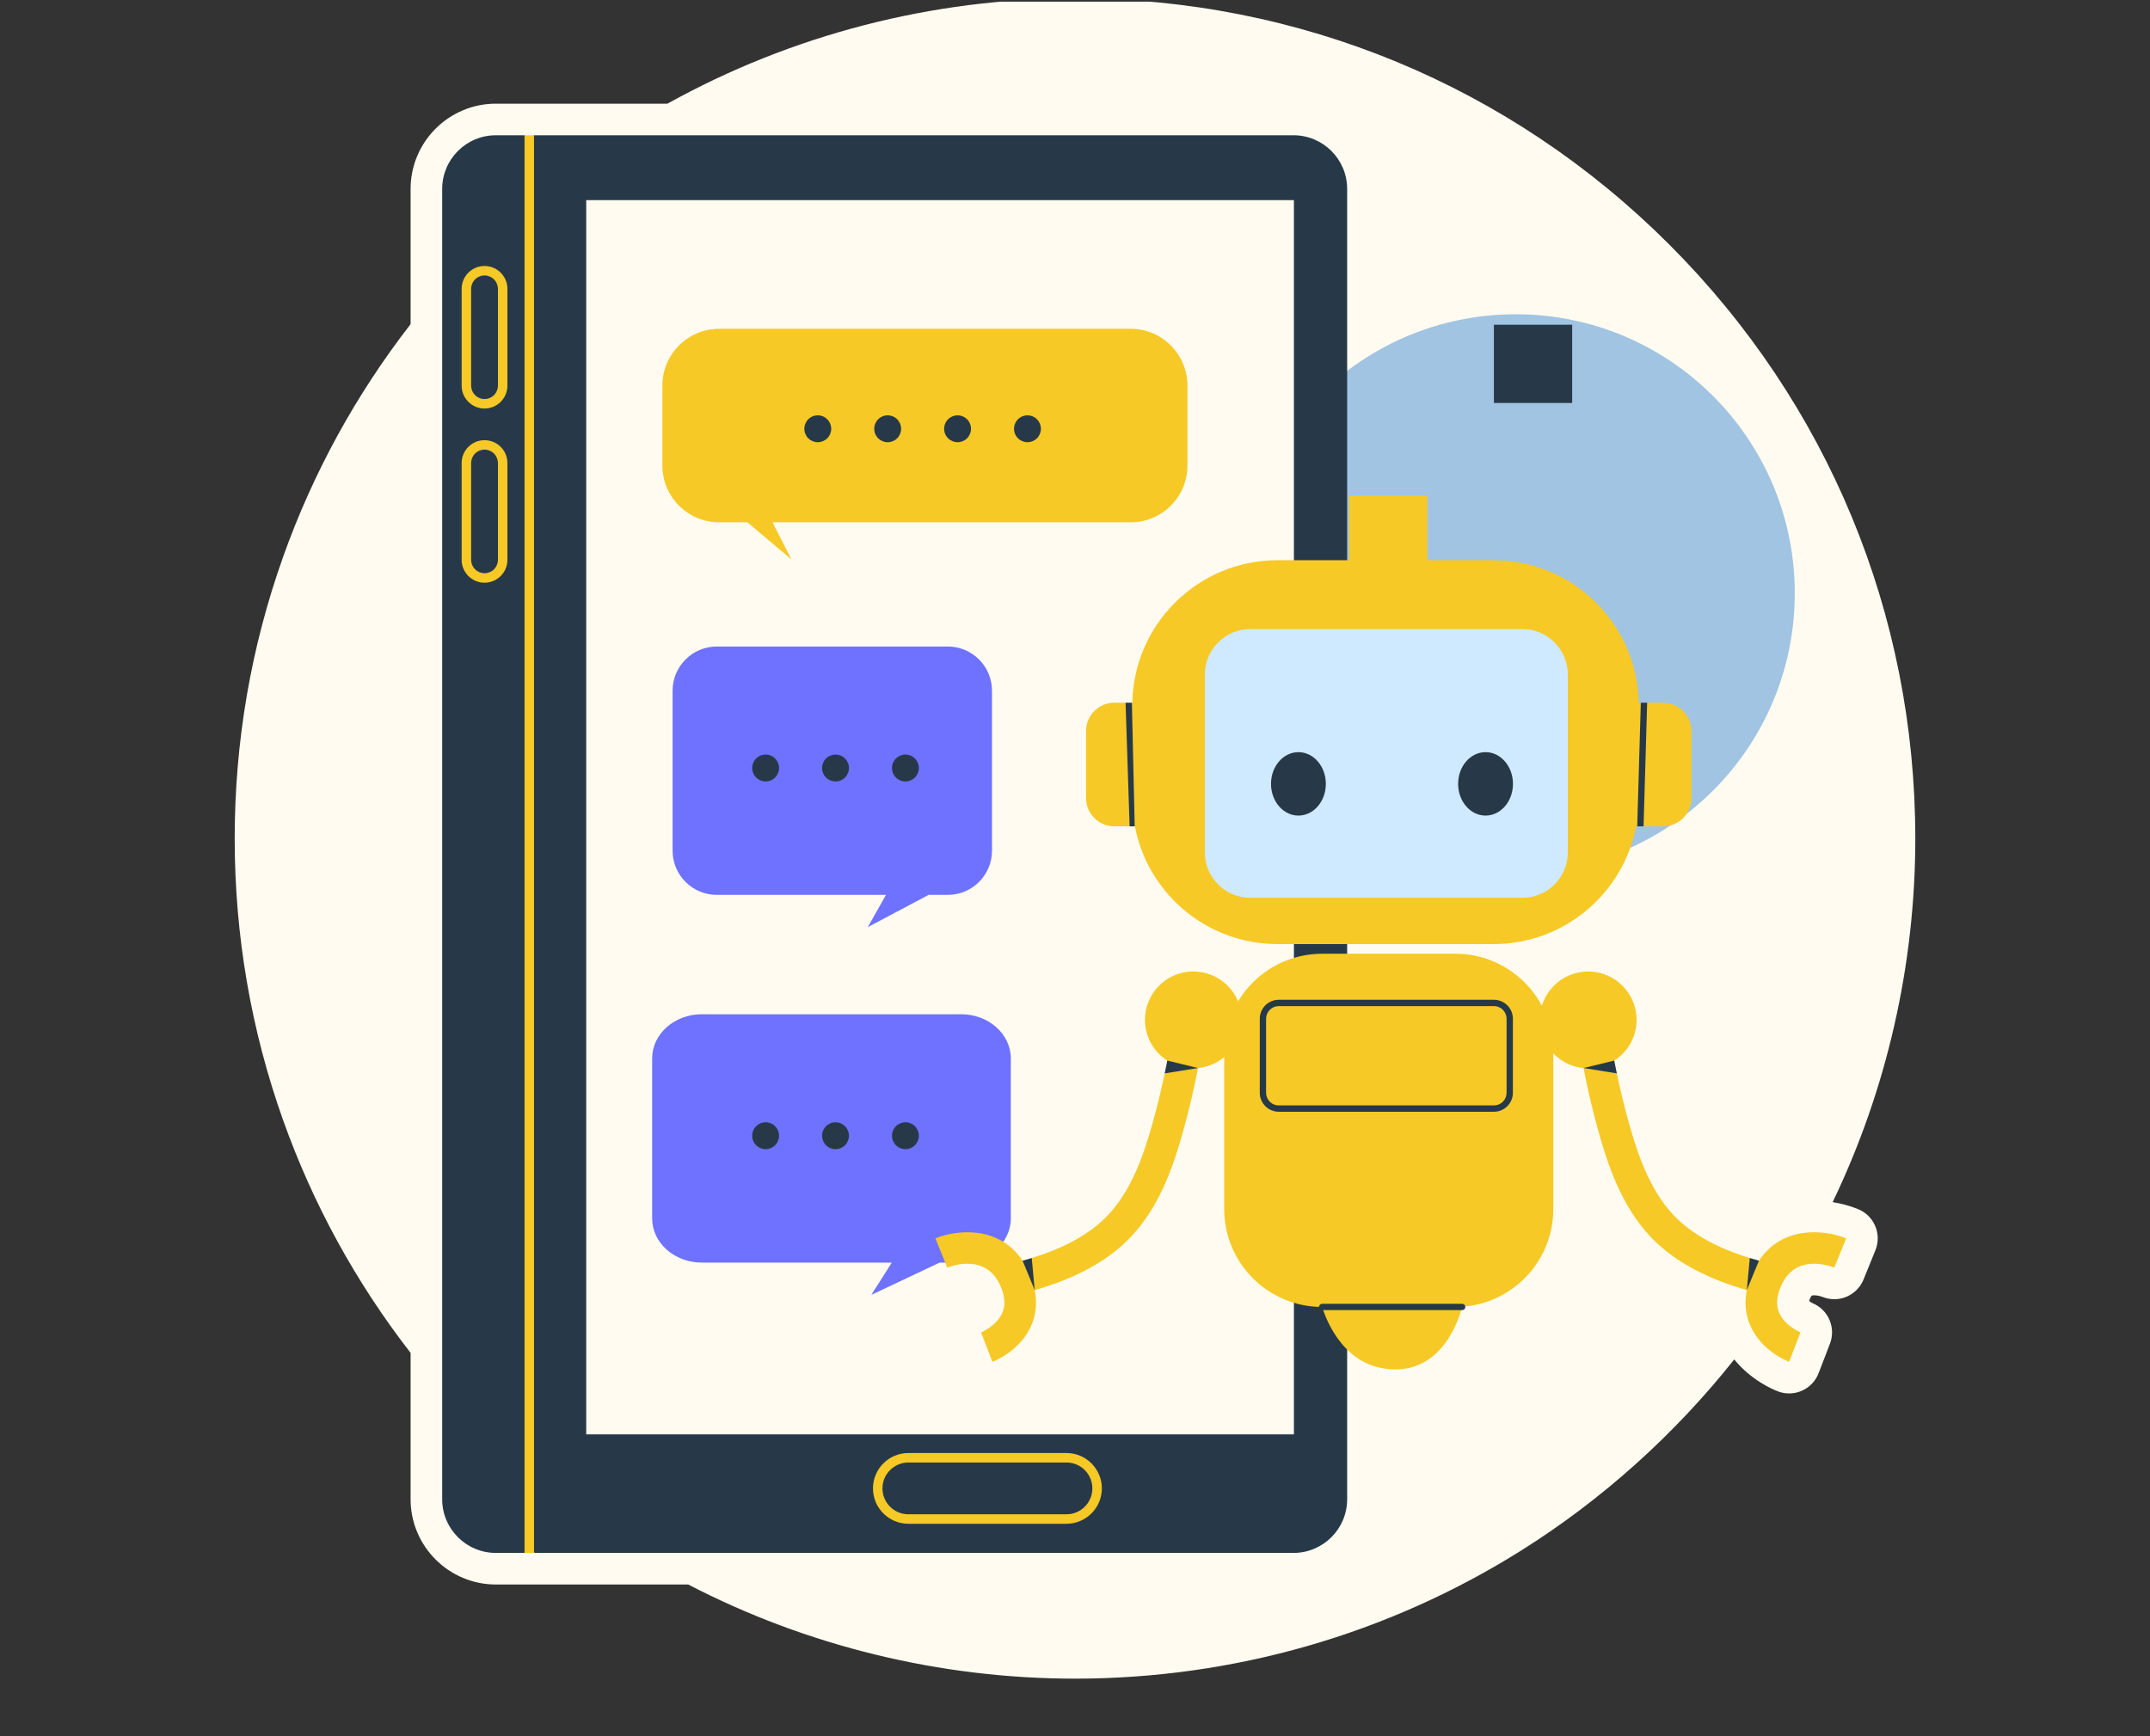 <svg xmlns="http://www.w3.org/2000/svg" width="655" height="529" viewBox="0 0 655 529" fill="none"><rect x="0" y="0" width="655" height="529" fill="#333333" stroke="none"/><g clip-path="url(#clip0_4078_2402)"><path d="M327.5 511.5C286.506 511.5 245.819 501.589 209.665 482.815H151.072C136.744 482.815 125.087 471.158 125.087 456.83V412.236C108.421 390.749 95.37 366.934 86.275 341.399C76.471 313.875 71.5 284.975 71.5 255.5C71.5 226.028 76.471 197.129 86.276 169.608C95.371 144.078 108.422 120.264 125.087 98.776V57.576C125.087 43.248 136.744 31.591 151.072 31.591H203.334C241.141 10.588 284.015 -0.5 327.5 -0.5C395.878 -0.5 460.164 26.129 508.517 74.483C556.871 122.836 583.5 187.122 583.5 255.5C583.5 293.976 574.842 331.9 558.321 366.308C561.023 366.733 563.665 367.453 566.066 368.433C570.981 370.439 573.344 376.046 571.347 380.964L567.729 389.876C567.008 391.651 565.774 393.17 564.186 394.24C562.597 395.31 560.725 395.882 558.809 395.882C557.607 395.882 556.415 395.655 555.297 395.215C554.798 395.02 553.685 394.688 552.678 394.688C552.177 394.688 551.976 394.771 551.963 394.777C551.967 394.778 551.729 394.987 551.421 395.7C551.319 395.933 551.228 396.171 551.149 396.413C551.479 396.678 551.941 396.975 552.305 397.14C554.594 398.121 556.413 399.95 557.381 402.244C558.349 404.538 558.39 407.118 557.496 409.442L554.041 418.421C553.342 420.237 552.11 421.799 550.506 422.9C548.903 424.002 547.003 424.592 545.057 424.592C543.878 424.591 542.708 424.373 541.608 423.949C540.02 423.34 533.442 420.535 528.34 414.228C510.203 437.095 488.045 457.011 463.427 472.465C422.751 498.001 375.748 511.5 327.5 511.5Z" fill="#FFFBF0"></path><path d="M546.78 180.782C546.78 133.827 508.716 95.763 461.761 95.763C414.806 95.763 376.742 133.827 376.742 180.782C376.742 227.736 414.806 265.801 461.761 265.801C508.716 265.801 546.78 227.736 546.78 180.782Z" fill="#A0C4E2"></path><path d="M410.412 57.576V456.83C410.412 465.867 403.088 473.191 394.051 473.191H162.847L161.188 470.608L159.801 473.191H151.072C142.035 473.191 134.711 465.867 134.711 456.83V57.576C134.711 48.539 142.035 41.215 151.072 41.215H159.801L161.218 43.515L162.688 41.215H394.051C403.088 41.215 410.412 48.539 410.412 57.576Z" fill="#273948"></path><path d="M178.594 60.983H394.193V437.067H178.594V60.983Z" fill="#FFFBF0"></path><path d="M344.434 100.184H219.117C209.549 100.184 201.794 107.94 201.794 117.507V141.833C201.794 151.4 209.55 159.156 219.117 159.156H227.703L241.109 170.459L235.347 159.156H344.435C354.003 159.156 361.758 151.4 361.758 141.833V117.507C361.757 107.94 354.002 100.184 344.434 100.184Z" fill="#F6C926"></path><path d="M253.231 130.653C253.231 131.739 252.8 132.78 252.032 133.548C251.264 134.316 250.222 134.748 249.136 134.748C248.05 134.748 247.008 134.316 246.24 133.548C245.472 132.78 245.041 131.739 245.041 130.653C245.041 129.567 245.472 128.525 246.24 127.757C247.008 126.989 248.05 126.558 249.136 126.558C250.222 126.558 251.264 126.989 252.032 127.757C252.8 128.525 253.231 129.567 253.231 130.653ZM274.527 130.653C274.527 131.739 274.096 132.78 273.328 133.548C272.56 134.316 271.518 134.748 270.432 134.748C269.346 134.748 268.304 134.316 267.536 133.548C266.768 132.78 266.337 131.739 266.337 130.653C266.337 129.567 266.768 128.525 267.536 127.757C268.304 126.989 269.346 126.558 270.432 126.558C271.518 126.558 272.56 126.989 273.328 127.757C274.096 128.525 274.527 129.567 274.527 130.653ZM295.822 130.653C295.822 131.739 295.391 132.78 294.623 133.548C293.855 134.316 292.813 134.748 291.727 134.748C290.641 134.748 289.599 134.316 288.831 133.548C288.063 132.78 287.632 131.739 287.632 130.653C287.632 129.567 288.063 128.525 288.831 127.757C289.599 126.989 290.641 126.558 291.727 126.558C292.813 126.558 293.855 126.989 294.623 127.757C295.391 128.525 295.822 129.567 295.822 130.653ZM317.118 130.653C317.118 131.739 316.687 132.78 315.919 133.548C315.151 134.316 314.109 134.748 313.023 134.748C311.937 134.748 310.895 134.316 310.127 133.548C309.359 132.78 308.928 131.739 308.928 130.653C308.928 129.567 309.359 128.525 310.127 127.757C310.895 126.989 311.937 126.558 313.023 126.558C314.109 126.558 315.151 126.989 315.919 127.757C316.687 128.525 317.118 129.567 317.118 130.653Z" fill="#273948"></path><path d="M288.737 196.998H218.379C210.938 196.998 204.905 203.03 204.905 210.472V259.207C204.905 266.648 210.937 272.681 218.379 272.681H269.924L264.37 282.51L282.893 272.681H288.737C296.178 272.681 302.211 266.648 302.211 259.207V210.472C302.211 203.03 296.179 196.998 288.737 196.998Z" fill="#6E72FF"></path><path d="M237.341 234.02C237.341 235.106 236.91 236.147 236.142 236.915C235.374 237.683 234.332 238.115 233.246 238.115C232.16 238.115 231.119 237.683 230.351 236.915C229.583 236.147 229.151 235.106 229.151 234.02C229.151 232.934 229.583 231.892 230.351 231.124C231.119 230.356 232.16 229.925 233.246 229.925C234.332 229.925 235.374 230.356 236.142 231.124C236.91 231.892 237.341 232.934 237.341 234.02ZM258.637 234.02C258.637 235.106 258.206 236.147 257.438 236.915C256.67 237.683 255.628 238.115 254.542 238.115C253.456 238.115 252.415 237.683 251.647 236.915C250.879 236.147 250.447 235.106 250.447 234.02C250.447 232.934 250.879 231.892 251.647 231.124C252.415 230.356 253.456 229.925 254.542 229.925C255.628 229.925 256.67 230.356 257.438 231.124C258.206 231.892 258.637 232.934 258.637 234.02ZM279.933 234.02C279.933 235.106 279.502 236.147 278.734 236.915C277.966 237.683 276.924 238.115 275.838 238.115C274.752 238.115 273.711 237.683 272.943 236.915C272.175 236.147 271.743 235.106 271.743 234.02C271.743 232.934 272.175 231.892 272.943 231.124C273.711 230.356 274.752 229.925 275.838 229.925C276.924 229.925 277.966 230.356 278.734 231.124C279.502 231.892 279.933 232.934 279.933 234.02Z" fill="#273948"></path><path d="M292.815 309.047H213.81C205.454 309.047 198.68 315.079 198.68 322.521V371.256C198.68 378.697 205.454 384.73 213.81 384.73H271.69L265.453 394.559L286.253 384.73H292.815C301.171 384.73 307.945 378.698 307.945 371.256V322.52C307.945 315.079 301.171 309.047 292.815 309.047Z" fill="#6E72FF"></path><path d="M237.341 346.069C237.341 346.606 237.236 347.139 237.03 347.636C236.824 348.132 236.523 348.584 236.142 348.964C235.762 349.344 235.311 349.646 234.814 349.852C234.317 350.058 233.785 350.164 233.247 350.164C232.71 350.164 232.177 350.058 231.68 349.852C231.184 349.646 230.732 349.345 230.352 348.965C229.972 348.585 229.67 348.133 229.464 347.637C229.258 347.14 229.152 346.607 229.152 346.07C229.152 344.984 229.583 343.942 230.351 343.174C231.119 342.406 232.16 341.975 233.246 341.975C234.332 341.975 235.374 342.406 236.142 343.174C236.91 343.941 237.341 344.983 237.341 346.069ZM258.637 346.069C258.637 347.155 258.206 348.196 257.438 348.964C256.67 349.732 255.628 350.164 254.542 350.164C253.456 350.164 252.415 349.732 251.647 348.964C250.879 348.196 250.447 347.155 250.447 346.069C250.447 344.983 250.879 343.941 251.647 343.173C252.415 342.405 253.456 341.974 254.542 341.974C255.628 341.974 256.67 342.405 257.438 343.173C258.206 343.941 258.637 344.983 258.637 346.069ZM279.933 346.069C279.933 347.155 279.502 348.196 278.734 348.964C277.966 349.732 276.924 350.164 275.838 350.164C274.752 350.164 273.711 349.732 272.943 348.964C272.175 348.196 271.743 347.155 271.743 346.069C271.743 344.983 272.175 343.941 272.943 343.173C273.711 342.405 274.752 341.974 275.838 341.974C276.924 341.974 277.966 342.405 278.734 343.173C279.502 343.941 279.933 344.983 279.933 346.069Z" fill="#273948"></path><path d="M159.801 41.215H162.688V473.191H159.801V41.215ZM147.608 81.049C143.768 81.049 140.64 84.177 140.64 88.017V117.505C140.64 121.355 143.768 124.483 147.608 124.483C149.458 124.482 151.232 123.746 152.54 122.438C153.849 121.129 154.584 119.355 154.586 117.505V88.017C154.585 84.177 151.457 81.049 147.608 81.049ZM151.698 117.505C151.696 118.587 151.267 119.624 150.505 120.392C150.124 120.773 149.673 121.075 149.176 121.282C148.679 121.488 148.146 121.594 147.608 121.595C146.525 121.592 145.487 121.16 144.722 120.393C143.957 119.627 143.528 118.588 143.528 117.505V88.017C143.528 86.933 143.958 85.894 144.724 85.128C145.49 84.362 146.529 83.932 147.613 83.932C148.696 83.932 149.735 84.362 150.501 85.128C151.267 85.894 151.698 86.933 151.698 88.017V117.505ZM147.608 134.126C143.768 134.126 140.64 137.254 140.64 141.094V170.582C140.64 174.432 143.768 177.559 147.608 177.559C149.458 177.558 151.232 176.822 152.54 175.514C153.848 174.206 154.584 172.432 154.586 170.582V141.094C154.585 137.253 151.457 134.126 147.608 134.126ZM151.698 170.582C151.696 171.664 151.267 172.701 150.505 173.469C150.124 173.85 149.673 174.152 149.176 174.359C148.679 174.565 148.146 174.671 147.608 174.672C146.525 174.669 145.487 174.237 144.722 173.47C143.957 172.704 143.528 171.665 143.528 170.582V141.094C143.528 140.01 143.958 138.971 144.724 138.205C145.49 137.439 146.529 137.009 147.613 137.009C148.696 137.009 149.735 137.439 150.501 138.205C151.267 138.971 151.698 140.01 151.698 141.094V170.582ZM324.902 442.75H276.733C270.795 442.75 265.954 447.581 265.954 453.529C265.954 459.477 270.795 464.308 276.733 464.308H324.902C330.84 464.308 335.681 459.477 335.681 453.529C335.681 447.581 330.84 442.75 324.902 442.75ZM324.902 461.421H276.733C272.383 461.421 268.841 457.879 268.841 453.529C268.841 449.179 272.383 445.637 276.733 445.637H324.902C329.252 445.637 332.794 449.179 332.794 453.529C332.794 457.879 329.252 461.421 324.902 461.421ZM515.313 222.782V243.137C515.312 245.434 514.4 247.637 512.775 249.262C511.151 250.886 508.948 251.799 506.651 251.799H500.713L499.875 250.535L498.788 251.799H498.451C494.534 272.231 476.566 287.668 454.989 287.668H389.218C368.257 287.668 350.693 273.097 346.121 253.531C345.986 252.954 345.871 252.376 345.755 251.799L344.824 250.32L344.138 251.799H339.518C337.22 251.799 335.017 250.886 333.393 249.262C331.769 247.637 330.856 245.434 330.856 243.137V222.782C330.856 220.485 331.769 218.282 333.393 216.657C335.017 215.033 337.22 214.12 339.518 214.12H342.905L343.871 216.011L344.83 214.12H344.965C345.427 190.07 365.05 170.706 389.217 170.706H454.988C479.154 170.706 498.777 190.07 499.239 214.12H499.874L500.672 215.519L501.809 214.12H506.65C508.947 214.12 511.15 215.032 512.775 216.657C514.4 218.281 515.312 220.484 515.313 222.782Z" fill="#F6C926"></path><path d="M463.815 273.564H380.884C373.25 273.564 367.062 267.376 367.062 259.742V205.514C367.062 197.88 373.25 191.692 380.884 191.692H463.815C471.449 191.692 477.637 197.88 477.637 205.514V259.742C477.637 267.375 471.449 273.564 463.815 273.564Z" fill="#CFE9FF"></path><path d="M403.921 238.852C403.921 244.19 400.18 248.517 395.566 248.517C390.952 248.517 387.212 244.19 387.212 238.852C387.212 233.514 390.952 229.187 395.566 229.187C400.18 229.187 403.921 233.515 403.921 238.852ZM460.928 238.852C460.928 244.19 457.188 248.517 452.574 248.517C447.96 248.517 444.219 244.19 444.219 238.852C444.219 233.514 447.959 229.187 452.574 229.187C457.188 229.187 460.928 233.515 460.928 238.852ZM345.689 251.798H344.139L342.907 214.12H344.832L345.689 251.798ZM501.81 214.12L500.713 251.798H498.788L499.876 214.12H501.81Z" fill="#273948"></path><path d="M378.303 310.765C378.303 318.435 372.451 324.73 364.974 325.442C363.718 331.932 362.202 338.369 360.431 344.738C357.467 355.392 353.29 367.509 344.724 376.68C337.968 383.927 328.055 389.432 315.226 393.108C315.957 396.832 315.659 400.393 314.264 403.704C311.011 411.451 303.216 414.627 302.34 414.964L298.885 405.985C298.904 405.975 303.736 404.002 305.41 399.931C306.363 397.631 306.161 395.004 304.813 391.885C300.588 382.097 290.55 385.485 288.587 386.255L284.968 377.343C291.358 374.735 304.293 373.282 311.53 384.147C312.04 384.012 312.887 385.822 313.378 385.677C313.811 385.552 313.898 383.463 314.321 383.329C324.58 380.182 332.424 375.764 337.688 370.115C344.829 362.454 348.506 351.685 351.162 342.157C352.554 337.169 353.777 332.136 354.829 327.066C354.965 326.433 356.878 325.895 357.006 325.262C357.141 324.595 355.49 323.835 355.618 323.168C351.528 320.55 348.814 315.979 348.814 310.763C348.814 302.621 355.416 296.019 363.558 296.019C371.701 296.021 378.303 302.623 378.303 310.765Z" fill="#F6C926"></path><path d="M315.227 393.108L311.531 384.148C312.484 383.888 313.408 383.619 314.322 383.33L315.227 393.108ZM364.974 325.441L354.83 327.067C355.109 325.768 355.369 324.469 355.619 323.169L364.974 325.441Z" fill="#273948"></path><path d="M469.096 310.765C469.096 318.435 474.947 324.73 482.425 325.442C483.681 331.932 485.196 338.369 486.968 344.738C489.932 355.392 494.109 367.509 502.675 376.68C509.431 383.927 519.344 389.432 532.173 393.108C531.442 396.832 531.74 400.393 533.135 403.704C536.388 411.451 544.183 414.627 545.059 414.964L548.514 405.985C548.495 405.975 543.663 404.002 541.989 399.931C541.036 397.631 541.238 395.004 542.586 391.885C546.811 382.097 556.849 385.485 558.812 386.255L562.431 377.343C556.041 374.735 543.106 373.282 535.869 384.147C535.359 384.012 534.512 385.822 534.021 385.677C533.588 385.552 533.501 383.463 533.078 383.329C522.819 380.182 514.975 375.764 509.711 370.115C502.57 362.454 498.894 351.685 496.237 342.157C494.844 337.169 493.621 332.136 492.57 327.066C492.434 326.433 490.521 325.895 490.393 325.262C490.258 324.595 491.909 323.835 491.781 323.168C495.871 320.55 498.585 315.979 498.585 310.763C498.585 302.621 491.983 296.019 483.841 296.019C475.698 296.021 469.096 302.623 469.096 310.765Z" fill="#F6C926"></path><path d="M532.172 393.108L535.868 384.148C534.932 383.894 534.002 383.621 533.077 383.33L532.172 393.108ZM482.425 325.441L492.569 327.067C492.292 325.77 492.029 324.471 491.78 323.169L482.425 325.441Z" fill="#273948"></path><path d="M443.378 290.617H402.793C386.316 290.617 372.958 303.974 372.958 320.452V368.409C372.958 384.886 386.315 398.243 402.791 398.244C404.291 403.022 409.791 416.577 424.068 417.246C439.746 417.981 444.65 401.365 445.448 398.164C460.958 397.099 473.212 384.189 473.212 368.409V320.452C473.212 303.975 459.855 290.617 443.378 290.617Z" fill="#F6C926"></path><path d="M455.132 338.759H389.565C388.034 338.757 386.566 338.148 385.484 337.065C384.401 335.983 383.792 334.515 383.791 332.984V310.419C383.793 308.888 384.401 307.42 385.484 306.337C386.566 305.255 388.034 304.646 389.565 304.645H455.132C456.663 304.646 458.131 305.255 459.213 306.337C460.296 307.42 460.904 308.888 460.906 310.419V332.984C460.904 334.515 460.296 335.982 459.213 337.065C458.131 338.148 456.663 338.757 455.132 338.759ZM389.565 306.569C388.544 306.57 387.566 306.976 386.844 307.697C386.122 308.419 385.716 309.398 385.715 310.419V332.984C385.716 334.004 386.122 334.983 386.844 335.705C387.566 336.427 388.544 336.832 389.565 336.834H455.132C456.153 336.832 457.131 336.427 457.853 335.705C458.575 334.983 458.981 334.004 458.982 332.984V310.419C458.981 309.398 458.575 308.419 457.853 307.697C457.131 306.976 456.153 306.57 455.132 306.569H389.565ZM445.449 399.206H402.792C402.537 399.206 402.292 399.104 402.112 398.924C401.931 398.743 401.83 398.499 401.83 398.244C401.83 397.988 401.931 397.744 402.112 397.563C402.292 397.383 402.537 397.282 402.792 397.282H445.449C445.704 397.282 445.949 397.383 446.129 397.563C446.31 397.744 446.411 397.988 446.411 398.244C446.411 398.499 446.31 398.743 446.129 398.924C445.949 399.104 445.704 399.206 445.449 399.206Z" fill="#273948"></path><path d="M455.122 98.946H478.966V122.79H455.122V98.946Z" fill="#273948"></path><path d="M411 151H434.844V174.844H411V151Z" fill="#F6C926"></path></g><defs><clipPath id="clip0_4078_2402"><rect width="655" height="528" fill="white" transform="translate(0 0.5)"></rect></clipPath></defs></svg>